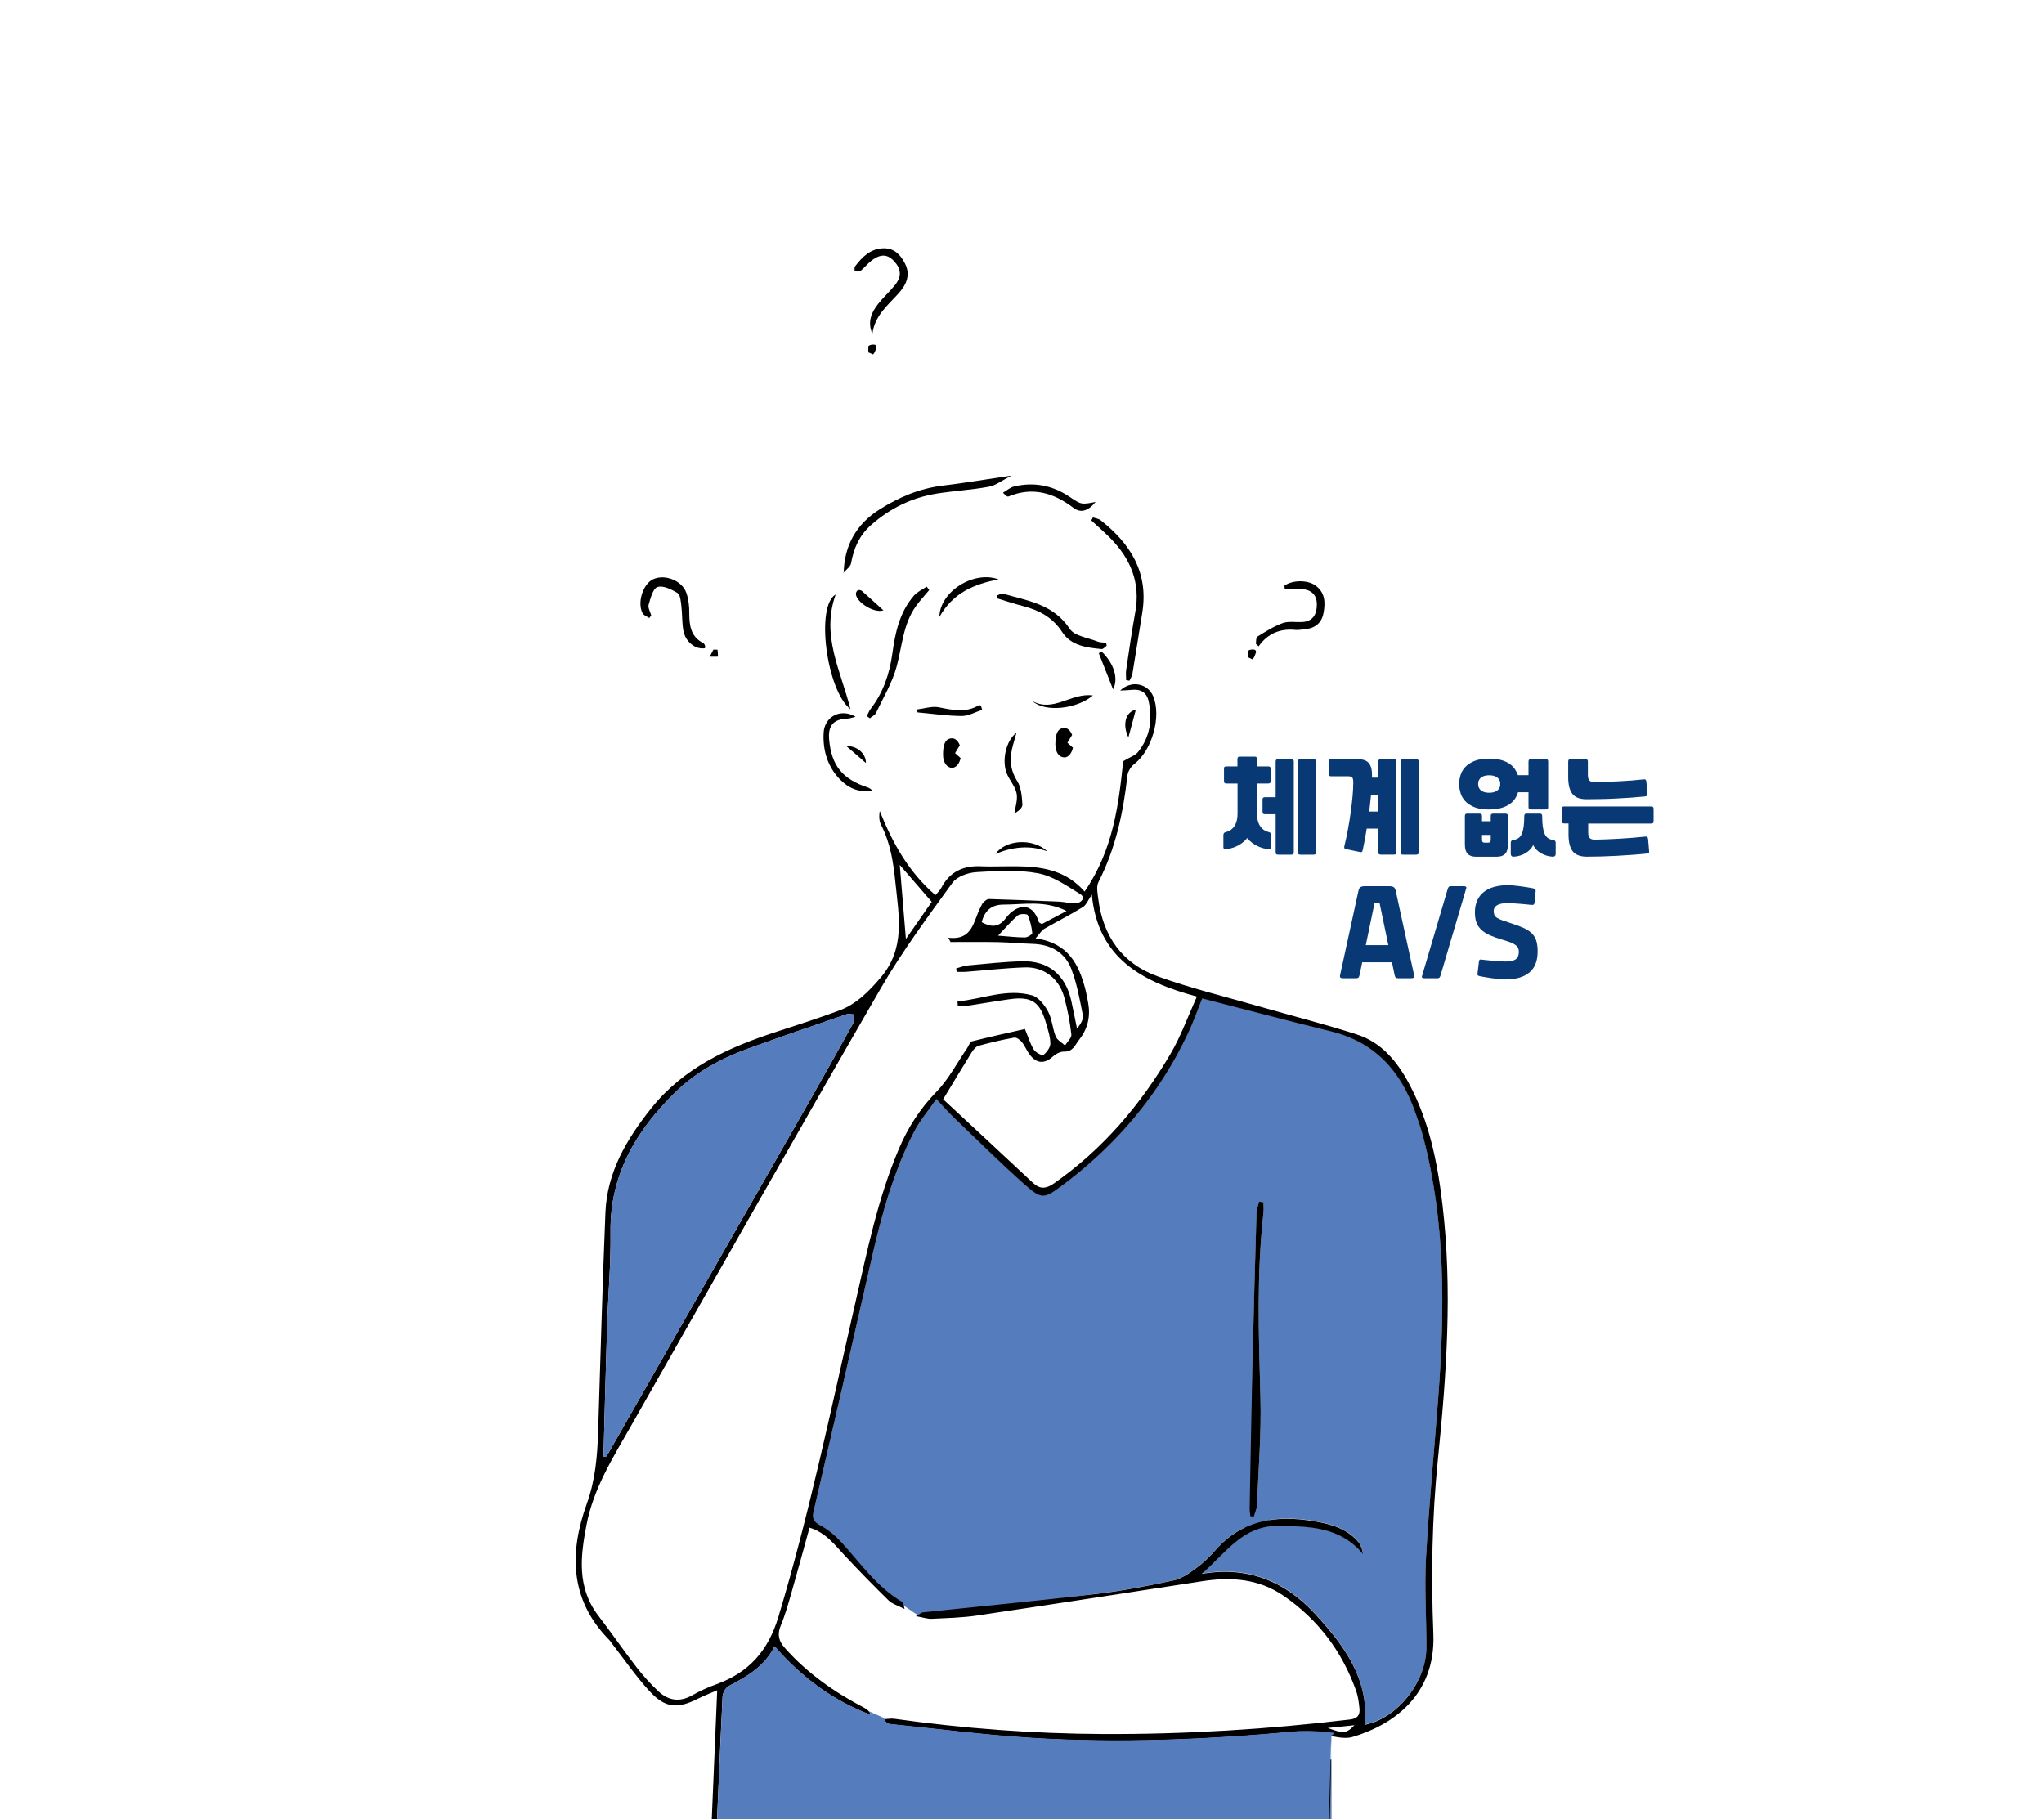 <?xml version="1.0" encoding="UTF-8"?><svg xmlns="http://www.w3.org/2000/svg" xmlns:xlink="http://www.w3.org/1999/xlink" viewBox="0 0 400 356"><defs><style>.d{fill:#fff;}.e{fill:#557cbd;}.f{clip-path:url(#c);}.g{fill:none;}.h{fill:#093974;}</style><clipPath id="c"><rect class="g" x="0" y="0" width="400" height="356"/></clipPath></defs><g id="a"/><g id="b"><g class="f"><rect class="d" x="0" y="0" width="400" height="356"/><g><path class="d" d="M263.28,339.4l-.54,.05,.1,.38c.14-.13,.28-.27,.43-.43Z"/><rect class="e" x="243.61" y="294.27" width="4.83" height="5.53"/><path class="e" d="M245.36,296.8c.17-.62,.44-1.24,.56-1.87-.14-9.03-.99-20.18-.8-28.35,.22-9.7,.49-19.4,.78-29.1,.02-.77,.33-1.53,.5-2.29,.29,.03,.58,.07,.86,.1,0,.69,.07,1.38,0,2.06-1.36,12-.94,24.01-.6,36.05,.2,7-.38,14.03-.67,21.04,0,.17-.04,.33-.07,.5,.02,1.06,.02,2.09,.02,3.09,3.43-1.04,7.18-1.03,11.12-.38,3.21,.53,6.32,1.35,8.6,3.89,.58,.64,.92,1.5,1.09,2.59-4.44-5.41-10.48-5.43-16.53-5.55-1.61-.03-3.01,.25-4.3,.73,0,.04-.02,.04-.04,.01-4.29,1.63-7.13,5.6-10.71,8.65,8.98-1.56,16.31,1.44,22.21,7.85,5.61,6.09,10.54,12.64,9.73,21.68,6.34-1.25,12.02-8.3,12.04-15.2,.01-5.83-.4-11.67-.08-17.48,.59-10.58,1.63-21.14,2.42-31.71,1.27-16.98,1.4-33.9-2.94-50.55-.45-1.73-1.05-3.43-1.65-5.11-2.84-7.97-7.9-13.57-16.42-15.66-8.34-2.04-16.63-4.24-25.19-6.44-.94,2.34-1.75,4.64-2.79,6.84-5.7,12.07-14.08,21.94-24.77,29.87-3.41,2.53-3.93,2.6-7.17-.27-4.8-4.26-9.35-8.79-13.99-13.23-.97-.93-1.84-1.95-3.29-3.49-1.61,2.33-3.26,4.25-4.4,6.45-4.11,7.96-6.43,16.53-8.4,25.22-3.7,16.31-7.43,32.62-11.23,48.91-.36,1.53-.1,2.16,1.32,2.92,1.61,.86,3.08,2.14,4.3,3.51,3.67,4.12,6.23,8.68,11.14,11.53,.08,.05,2.63,1.96,4.27,2.87,11.26-1.19,22.91-3.22,34.15-4.54,5.11-.6,10.18-1.58,15.21-2.66,1.58-.34,3.07-1.4,4.42-2.39,1.38-1,2.64-2.22,3.77-3.51,2.26-2.58,4.79-4.22,7.53-5.15"/><path d="M183.29,215.05c-1.61,2.33-3.26,4.25-4.4,6.45-4.11,7.96-6.43,16.53-8.4,25.22-3.7,16.31-7.43,32.62-11.23,48.91-.36,1.53-.1,2.16,1.32,2.92,1.61,.86,3.08,2.14,4.3,3.51,3.67,4.12,6.88,8.68,11.79,11.53,.13,.07,.11,.39,.35,1.31-1.35-.7-2.43-.99-3.12-1.67-2.98-2.92-5.9-5.91-8.74-8.96-1.92-2.06-3.62-4.36-6.74-5.29-1.2,4.35-2.34,8.57-3.55,12.78-.62,2.15-1.22,4.32-2.08,6.38-.74,1.77-.39,3.06,.83,4.42,4.39,4.93,9.68,8.63,15.48,11.66,.57,.3,1.08,.69,1.36,1.43-7.38-2.77-13.54-7.32-18.88-13.45-1.93,3.95-5.4,5.91-8.98,7.79-.61,.32-1.17,1.34-1.2,2.07-.62,12.91-1.15,25.82-1.71,38.73-.04,.81-.21,1.61-.32,2.41l-.8-.07c.59-13.93,1.18-27.87,1.78-42.32-1.57,.68-2.65,1.09-3.67,1.6-4.12,2.09-6.49,1.92-9.61-1.47-2.62-2.85-4.82-6.07-7.2-9.13-.23-.29-.42-.63-.68-.89-7.73-7.85-7.79-17.11-4.35-26.64,1.67-4.63,2.05-9.25,2.21-14.01,.46-14.34,.83-28.68,1.43-43.01,.33-7.88,4.17-14.35,8.96-20.35,6.35-7.96,15.1-11.92,24.45-14.96,4.12-1.34,8.24-2.66,12.3-4.16,3.35-1.24,5.73-3.64,8.09-6.39,4.92-5.72,3.63-12.08,2.97-18.48-.4-3.94-.95-7.84-2.81-11.44-.4-.77-.44-1.73-.28-2.76,2.49,6.23,5.64,11.95,10.9,16.47,.41-.5,.86-.89,1.12-1.38,1.68-3.27,4.43-4.46,7.96-4.26,.89,.05,1.79,.02,2.69,.02,6.21-.03,12.55-.58,17.42,4.92,5.63-8.18,6.69-17.19,7.55-25.51,1.31-.8,2.36-1.12,2.93-1.83,2.33-2.94,2.85-6.34,2.04-9.95-.39-1.74-1.63-2.39-3.37-2.18-.58,.07-1.17,.07-2.19,.13,2.25-2.14,5.45-1.33,6.47,1.13,1.65,4.01-.26,10.61-3.7,13.24-.66,.5-1.26,1.46-1.35,2.27-.81,7.25-2.31,14.28-5.67,20.84-.44,.87-.18,2.17-.04,3.25,.91,7.3,4.68,12.7,11.59,15.19,6.57,2.37,13.41,4.02,20.13,5.96,6.3,1.81,12.67,3.41,18.91,5.43,4.8,1.55,7.86,5.27,10.18,9.6,3.95,7.37,5.57,15.4,6.54,23.6,1.99,16.73,.81,33.36-.89,50.06-1.15,11.26-1.34,22.7-.88,34.01,.5,12.27-8.22,17.96-15.82,20.21-1.78,.53-3.94-.24-5.93-.45-1.67-.18-3.37-.76-5-.61-17.36,1.59-34.75,2.35-52.16,1.25-9.16-.58-18.28-1.76-27.41-2.69-.41-.04-.8-.27-1.21-.97,.68-.04,1.37-.18,2.03-.09,13.56,1.9,27.17,2.93,40.87,2.99,16.16,.07,32.25-.93,48.3-2.84,1.48-.18,2.01-.87,1.87-2.17-.12-1.18-.27-2.39-.67-3.5-2.75-7.68-7.43-13.91-14.18-18.55-4.87-3.34-10.26-3.72-15.9-2.85-14.67,2.26-29.35,4.53-44.04,6.71-2.95,.44-5.95,.5-8.94,.65-.79,.04-1.6-.26-3.06-.52,.89-.5,1.11-.72,1.35-.74,11.28-1.19,22.57-2.26,33.84-3.59,5.11-.6,10.18-1.58,15.21-2.66,1.58-.34,3.07-1.4,4.42-2.39,1.38-1,2.64-2.22,3.77-3.51,5.22-5.96,11.89-6.92,19.21-5.71,3.21,.53,6.32,1.35,8.6,3.89,.58,.64,.92,1.5,1.09,2.59-4.44-5.41-10.48-5.43-16.53-5.55-7-.13-10.39,5.43-15.05,9.4,8.98-1.56,16.31,1.44,22.21,7.85,5.61,6.09,10.54,12.64,9.73,21.68,6.34-1.25,12.02-8.3,12.04-15.2,.01-5.83-.4-11.67-.08-17.48,.59-10.58,1.63-21.14,2.42-31.71,1.27-16.98,1.4-33.9-2.94-50.55-.45-1.73-1.05-3.43-1.65-5.11-2.84-7.97-7.9-13.57-16.42-15.66-8.34-2.04-16.63-4.24-25.19-6.44-.94,2.34-1.75,4.64-2.79,6.84-5.7,12.07-14.08,21.94-24.77,29.87-3.41,2.53-3.93,2.6-7.17-.27-4.8-4.26-9.35-8.79-13.99-13.23-.97-.93-1.84-1.95-3.29-3.49Zm2.76-30.63l-.47-.9c4.86,.58,4.89-3.34,6.31-5.96,.18-.33,.3-.71,.56-.96,.3-.29,.72-.66,1.08-.65,4.6,.13,9.2,.31,13.79,.51,1.11,.05,2.22,.42,3.3,.31,.97-.09,1.92-1.07,.78-1.78-2.62-1.62-5.36-3.54-8.28-4.08-3.91-.73-8.05-.47-12.06-.22-1.63,.1-3.79,.86-4.67,2.08-4.86,6.71-9.82,13.39-13.96,20.54-16.48,28.5-32.66,57.16-48.95,85.77-3.51,6.16-7.32,12.18-8.69,19.29-1.2,6.18-1.93,12.29,2.28,17.81,2.54,3.32,4.91,6.77,7.47,10.08,1.32,1.71,2.78,3.33,4.36,4.8,1.94,1.8,4.16,2.1,6.59,.72,1.48-.85,3.07-1.56,4.67-2.14,6.36-2.29,10.16-6.53,12.16-13.17,6.1-20.25,10.36-40.94,15.07-61.52,2.33-10.19,4.4-20.44,8.52-30.11,1.77-4.16,4.12-7.84,7.32-11.13,2.4-2.46,4.03-5.66,6.01-8.53,.32-.47,.56-1.27,.97-1.38,3.65-.92,7.33-1.72,10.36-2.41,.69,1.65,1.06,2.95,1.75,4.05,.35,.56,1.63,1.21,1.86,1.03,.66-.52,1.36-1.45,1.37-2.22,0-1.31-.45-2.63-.82-3.92-1.2-4.27-2.84-5.37-7.16-4.77-2.81,.39-5.6,.89-8.41,1.31-.56,.08-1.15,.01-1.73,.01l-.05-.88c4.86-.47,9.58-2.59,14.57-1.2,1.27,.36,2.46,1.88,3.15,3.16,.79,1.47,.86,3.32,1.5,4.89,.29,.71,1.19,1.18,1.82,1.76,.44-.72,1.32-1.5,1.24-2.16-.28-2.44-.75-4.88-1.39-7.25-1.01-3.69-3.97-6-7.73-5.87-3.87,.13-7.73,.58-11.59,.87-.58,.04-1.16,0-1.74,0l-.08-.67c.74-.2,1.47-.51,2.22-.58,3.57-.32,7.14-.73,10.71-.82,5.08-.12,8.41,2.64,9.56,7.64,.42,1.83,.76,3.69,1.14,5.53,.73-.88,1.3-1.83,1.14-2.65-.6-3.04-1.15-6.14-2.25-9.01-1.26-3.28-4.05-4.82-7.61-4.92-2.24-.06-4.47-.29-6.71-.34-3.08-.06-6.17-.02-9.25-.02Zm-67.95,100.62l.43,.11c.2-.29,.43-.57,.6-.88,13.23-23.14,26.45-46.28,39.66-69.43,2.74-4.8,5.43-9.62,8.1-14.46,.28-.5,.18-1.21,.25-1.83-.48-.03-1-.2-1.42-.06-6.42,2.21-12.86,4.4-19.24,6.71-5.31,1.92-10.23,4.57-14.31,8.56-7.7,7.52-12.84,16.16-12.69,27.4,.08,6.19-.48,12.39-.68,18.58-.27,8.43-.47,16.86-.7,25.3Zm66.47-69.9c5.67,5.27,11.62,10.79,17.55,16.34,1.38,1.29,2.57,1.21,4.11,.14,9.6-6.71,16.99-15.41,22.86-25.42,2.01-3.43,3.36-7.24,5.14-11.16-10.85-2.89-19.42-7.61-20.56-19.96-.75,1.08-1.09,2.04-1.76,2.45-2.46,1.51-5.05,2.8-7.55,4.25-.55,.32-.91,.98-1.7,1.87,6.44,.9,8.5,5.15,9.77,10.08,.22,.86,.37,1.75,.53,2.63,.46,2.64-.11,5.01-1.78,7.13-.81,1.02-1.21,2.38-2.96,2.32-.72-.02-1.6,.44-2.16,.95-1.64,1.48-3.18,1.45-4.56-.37-.58-.77-.93-1.71-1.54-2.46-.35-.43-1.04-.94-1.48-.86-2.35,.42-4.67,.97-6.97,1.6-.53,.15-1.03,.76-1.35,1.27-1.76,2.83-3.47,5.69-5.58,9.18Zm-2.24-38.64c-2.15-2.48-4.11-4.75-6.25-7.22,.4,4.89,.78,9.47,1.2,14.48,1.85-2.66,3.45-4.95,5.06-7.26Zm26.39,1.79c-4.31-2.16-8.37-1.25-12.36-1.25q-3.4,0-4.24,3.45c1.79,.95,3.27,1.13,4.74-.83,1.93-2.58,5.17-3.42,6.45,.83,.03,.1,.23,.15,.58,.35,1.43-.75,2.97-1.57,4.83-2.55Zm-13.4,4.82c2.2,.17,3.74,.36,5.27,.35,.5,0,1.45-.61,1.42-.86-.12-1.2-.41-2.42-.89-3.52-.11-.24-1.5-.29-1.9,.05-1.27,1.07-2.35,2.36-3.9,3.98Zm69.73,154.54c-1.75,.18-3.19,.32-5.21,.53,3.04,1.16,3.67,1.09,5.21-.53Z"/><path d="M247.26,235.29c0,.69,.07,1.38,0,2.06-1.36,12-.94,24.01-.6,36.05,.2,7-.38,14.03-.67,21.04-.03,.8-.41,1.58-.63,2.36l-.67-.06c-.05-.51-.14-1.01-.14-1.52,.18-9.55,.34-19.1,.56-28.65,.22-9.7,.49-19.4,.78-29.1,.02-.77,.33-1.53,.5-2.29l.86,.1Z"/><path d="M165.1,112.21c.11-5.41,2.43-9.6,7.01-12.5,3.82-2.42,7.89-4.14,12.45-4.68,4.22-.5,8.4-1.22,13.38-1.95-1.81,.92-3.05,1.92-4.44,2.18-3.37,.62-6.81,.8-10.2,1.34-4.9,.79-9.21,2.92-12.92,6.23-2.21,1.97-3.32,4.51-3.83,7.4-.12,.7-1,1.27-1.52,1.9l.07,.08Z"/><path d="M220.38,133.12c0-.68-.09-1.37,.01-2.03,.56-3.75,1.09-7.52,1.77-11.25,1.07-5.81-.92-10.53-4.94-14.58-1.17-1.18-2.44-2.27-3.66-3.41l.33-.59c.5,.18,1.09,.24,1.49,.55,5.87,4.62,9.43,10.29,8.15,18.14-.65,3.97-1.26,7.94-1.92,11.9-.08,.48-.38,.92-.57,1.37l-.65-.11Z"/><path d="M169.63,140.16c.24-.47,.42-.98,.73-1.39,2.48-3.22,3.72-6.86,4.27-10.88,.56-4.07,1.42-8.12,4.25-11.35,.64-.73,1.63-1.16,2.46-1.73l.51,.67c-.88,1.05-1.82,2.05-2.61,3.16-2.53,3.53-2.68,7.8-3.77,11.8-.85,3.16-2.61,6.08-4.03,9.07-.21,.45-.81,.72-1.22,1.07l-.59-.44Z"/><path d="M260.52,344.37v29.27h-.6v-29.28h.6Z"/><path d="M216.57,126.38c-.33,.23-.68,.68-.98,.65-2.93-.27-5.99-.65-7.72-3.32-1.86-2.87-4.46-4.25-7.58-5.07-1.74-.45-3.45-1.02-5.17-1.54l.07-.59c.36-.12,.77-.42,1.06-.33,4.82,1.39,9.9,2.04,13.09,6.89,.94,1.42,3.59,1.74,5.48,2.5,.5,.2,1.09,.15,1.64,.22l.11,.58Z"/><path d="M163.54,116.35c-2.89,8.03,.97,14.84,2.89,22.45-4.7-3.69-6.85-20.26-2.89-22.45Z"/><path d="M170.74,154.72c-2.68,.48-4.76-.5-6.44-2.26-2.39-2.51-3.29-5.66-3.12-9.03,.16-3.2,3.34-4.89,6.26-3.15-.69,.16-1.12,.33-1.56,.35-2.77,.11-3.87,1.34-3.62,4.11,.45,5.12,2.62,7.77,7.68,9.42,.3,.1,.53,.37,.8,.56Z"/><path d="M214.39,98.25c-1.46,1.78-2.91,2.21-4.32,1.14-3.89-2.95-8-4.18-12.71-2.23-.21,.09-.53-.11-1.08-.74,.72-.41,1.38-1.02,2.15-1.21,3.89-.93,7.53-.23,10.85,2,2.3,1.54,2.28,1.57,5.11,1.03Z"/><path d="M198.92,143.4c-.23,.81-.47,1.63-.69,2.44-.68,2.45-.64,4.71,.83,7.02,.8,1.26,.92,3.04,1.02,4.61,.04,.62-.8,1.3-1.55,1.72,.17-1.32,.66-2.7,.41-3.93-.27-1.32-1.31-2.47-1.87-3.76-1.05-2.42-.34-6.42,1.85-8.11Z"/><path d="M195.4,113.39c-4.64,.91-8.84,2.52-11.57,7.36,.08-5,6.77-9.15,11.57-7.36Z"/><path d="M192.2,138.92c-1.33,.43-2.67,1.22-3.99,1.21-2.88-.02-5.77-.45-8.65-.71l-.1-.58c1.42-.16,2.91-.68,4.25-.42,2.73,.55,5.35,1.14,7.93-.44,.05-.03,.23,.15,.35,.23l.22,.71Z"/><path d="M202.03,137.21c4.13,2.29,7.63-1.7,11.85-1.1-3.2,2.68-9.35,3.35-11.85,1.1Z"/><path d="M204.97,166.62c-3.45-1.27-6.82-.89-10.16,.5,2.02-2.84,7.34-3.12,10.16-.5Z"/><path d="M186.9,147.39l.93-1.52c-.31-.82-.87-1.37-1.51-1.37-1.54,0-1.77,1.64-1.77,3.23,0,1.52,.78,2.54,1.77,2.54,.77,0,1.42-.8,1.67-1.9l-1.09-.98Z"/><path d="M215.64,127.58c2.35,2.29,3.29,5.22,2.18,7.33-.97-2.46-1.88-4.77-2.8-7.08l.61-.24Z"/><path d="M172.88,119.46c-1.87,.6-5.31-1.62-5.39-3.22-.01-.24,.17-.6,.36-.71,.2-.1,.61-.05,.79,.1,1.37,1.2,2.71,2.43,4.24,3.82Z"/><path d="M220.82,144.32c-1.24-2.58-.51-5.01,1.46-5.44-.47,1.73-.94,3.5-1.46,5.44Z"/><path d="M165.61,146c2.31-.02,3.88,1.63,3.85,3.33-1.03-.89-2.37-2.05-3.85-3.33Z"/><path d="M208.88,145.36l.93-1.52c-.31-.82-.87-1.37-1.51-1.37-1.54,0-1.77,1.64-1.77,3.23s.78,2.54,1.77,2.54c.77,0,1.42-.8,1.67-1.9l-1.09-.98Z"/><g><path d="M127.07,120.96c-.44-.3-1.06-.5-1.3-.92-1.13-2.04,.04-5.74,2.03-6.67,2.28-1.07,5.67,.23,6.52,2.68,.43,1.24,.58,2.63,.57,3.95,0,2.44,.29,4.64,2.77,5.88,.16,.08,.26,.35,.33,.55,.04,.12-.02,.28-.04,.43-1.8,.32-3.82-1.21-4.22-3.45-.29-1.61-.2-3.27-.4-4.9-.11-.87-.2-2.13-.76-2.46-1.17-.71-2.83-1.52-3.91-1.16-.88,.29-1.36,2.19-1.73,3.46-.17,.59,.32,1.39,.51,2.09l-.38,.52Z"/><path d="M139.6,127.15l-.7,1.37s1.31,0,1.51,0,0-1.37,0-1.37h-.8Z"/></g><g><path d="M251.36,114.62c1.52-1.09,4.43-1.17,6.01-.07,1.93,1.35,2.03,3.3,1.64,5.4-.41,2.2-1.87,3.08-3.94,3.24-.52,.04-1.05,.14-1.56,.09-2.92-.29-5.38,.63-7.21,3.22l-.54-.52c.09-.47,.01-1.21,.29-1.38,1.6-.98,3.2-2.01,4.95-2.65,1.13-.41,2.5-.16,3.77-.21,2.21-.1,2.93-1.55,2.93-3.45,0-2-1.21-2.94-3.14-3.01-1.04-.04-2.09,0-3.14,0l-.06-.67Z"/><path d="M245.76,127.8s.25-.69-.56-.69-1.01,.34-1.01,.34v1.19s.49,.17,.8,.37,.76-1.22,.76-1.22Z"/></g><g><path d="M170.72,65.35c-1.02-2.39-.16-4.22,1.12-5.86,1.01-1.29,2.25-2.39,3.28-3.67,1.4-1.74,1.26-3.22-.23-4.79-1.48-1.56-2.95-1.1-4.38,0-.76,.59-1.36,1.39-2.11,1.99-.25,.2-.76,.07-1.15,.1,.02-.34-.09-.77,.08-.99,1.43-1.88,3.06-3.52,5.65-3.54,2.08-.02,3.27,1.32,4.12,2.98,1.11,2.18,.32,4.07-1.16,5.74-2.13,2.39-4.78,4.43-5.22,8.06Z"/><path d="M171.5,68.13s.25-.69-.56-.69-1.01,.34-1.01,.34v1.19s.49,.17,.8,.37,.76-1.22,.76-1.22Z"/></g><path class="e" d="M119.13,284.26c13.23-23.14,26.45-46.28,39.66-69.43,2.74-4.8,5.43-9.62,8.1-14.46,.28-.5,.18-1.21,.25-1.83-.48-.03-1-.2-1.42-.06-6.42,2.21-12.86,4.4-19.24,6.71-5.31,1.92-10.23,4.57-14.31,8.56-7.7,7.52-12.84,16.16-12.69,27.4,.08,6.19-.48,12.39-.68,18.58-.27,8.43-.47,16.86-.7,25.3l.43,.11c.2-.29,.43-.57,.6-.88Z"/><path class="g" d="M260.06,363.49c.14-6.38,.34-13.28,.42-19.22-.04-.26-.01-1.04,.02-1.9,0-.92,.01-1.81,.01-2.67l-.64,23.78h.18Z"/><path class="e" d="M260.49,344.28c0-.65,.02-1.28,.02-1.9-.04,.86-.06,1.64-.02,1.9Z"/><path class="e" d="M259.88,363.49l-.05,1.78,.69-1.78v-19.12s-.03-.04-.04-.09c-.08,5.94-.29,12.83-.42,19.22h-.18Z"/><path class="e" d="M260.52,339.71c0,.85,0,1.75-.01,2.67,.05-1.27,.12-2.67,.01-2.67Z"/><path class="e" d="M170,334.87c.19,.21,.35,.45,.47,.76-7.38-2.77-13.54-7.32-18.88-13.45-1.93,3.95-5.4,5.91-8.98,7.79-.61,.32-1.17,1.34-1.2,2.07-.5,10.48-.95,20.97-1.4,31.46h119.86l.64-23.78c1.15-.77,.56-.55-1.42-.77-1.67-.18-3.71-.27-5.34-.12-17.36,1.59-34.75,2.35-52.16,1.25-9.16-.58-18.28-1.76-27.41-2.69-.41-.04-.8-.27-1.21-.97,.12,0,.23-.02,.35-.03l-3.32-1.5Z"/></g><g><path class="h" d="M239.51,150.49c0-.2,.04-.33,.12-.4,.08-.07,.21-.1,.4-.1h2.13v-1.41c0-.2,.04-.33,.12-.4s.21-.1,.4-.1h2.79c.19,0,.32,.03,.4,.1,.08,.07,.12,.2,.12,.4v1.41h2.15c.19,0,.32,.03,.4,.1,.08,.07,.12,.2,.12,.4v2.35c0,.2-.04,.34-.12,.4s-.21,.1-.4,.1h-2.15v5.89c0,.39,.03,.77,.1,1.14,.07,.37,.18,.71,.34,1.02,.16,.31,.38,.6,.65,.84s.62,.44,1.04,.57c.05,.01,.12,.03,.19,.05,.07,.02,.14,.05,.21,.09,.07,.04,.12,.1,.17,.19,.05,.09,.07,.21,.07,.37v2.23c0,.24-.06,.38-.19,.43-.13,.05-.24,.06-.33,.05-.31-.04-.65-.11-1.01-.2s-.74-.23-1.11-.4c-.37-.17-.73-.39-1.08-.65-.35-.26-.68-.58-.97-.95-.29,.38-.62,.69-.97,.95-.35,.26-.72,.48-1.08,.65-.37,.17-.73,.31-1.09,.4-.36,.09-.7,.16-1,.2-.09,.01-.2,0-.33-.05-.13-.05-.19-.19-.19-.43v-2.23c0-.16,.02-.28,.07-.37,.05-.09,.1-.15,.17-.19,.07-.04,.14-.07,.21-.09,.07-.02,.14-.04,.19-.05,.42-.13,.76-.32,1.04-.57s.49-.53,.65-.84c.16-.31,.27-.66,.34-1.02,.07-.37,.1-.75,.1-1.14v-5.89h-2.13c-.19,0-.32-.03-.4-.1s-.12-.2-.12-.4v-2.35Zm7.56,6.03c0-.2,.04-.33,.12-.4,.08-.07,.21-.1,.4-.1h2.05v-6.93c0-.2,.04-.33,.12-.4,.08-.07,.21-.1,.4-.1h2.51c.19,0,.32,.03,.4,.1,.08,.07,.12,.2,.12,.4v17.68c0,.2-.04,.33-.12,.4-.08,.07-.21,.1-.4,.1h-2.51c-.19,0-.32-.03-.4-.1-.08-.07-.12-.2-.12-.4v-7.42h-2.05c-.19,0-.32-.03-.4-.1-.08-.07-.12-.2-.12-.4v-2.33Zm7.44,10.75c-.19,0-.32-.03-.4-.1-.08-.07-.12-.2-.12-.4v-17.68c0-.2,.04-.33,.12-.4s.21-.1,.4-.1h2.51c.19,0,.32,.03,.4,.1,.08,.07,.12,.2,.12,.4v17.68c0,.2-.04,.33-.12,.4-.08,.07-.21,.1-.4,.1h-2.51Z"/><path class="h" d="M260.03,149.08c0-.2,.04-.33,.12-.4s.21-.1,.4-.1h5.12c.51,0,.94,.06,1.31,.18s.66,.32,.89,.59c.23,.27,.4,.63,.5,1.06,.1,.44,.14,.97,.13,1.6v.18h1.23v-3.11c0-.2,.04-.33,.12-.4,.08-.07,.21-.1,.4-.1h2.51c.19,0,.32,.03,.4,.1,.08,.07,.12,.2,.12,.4v17.68c0,.2-.04,.33-.12,.4-.08,.07-.21,.1-.4,.1h-2.51c-.19,0-.32-.03-.4-.1-.08-.07-.12-.2-.12-.4v-4.6h-2.27c-.11,.71-.22,1.41-.35,2.09-.13,.68-.26,1.35-.41,2.01-.04,.2-.09,.34-.15,.43-.06,.09-.18,.11-.37,.07l-2.59-.54c-.19-.04-.33-.09-.44-.16-.11-.07-.12-.26-.04-.58,.25-1.02,.49-2.09,.69-3.23,.21-1.13,.39-2.25,.54-3.35,.15-1.1,.27-2.15,.36-3.15,.09-1,.13-1.87,.13-2.62,0-.51-.07-.84-.22-.98-.15-.15-.4-.22-.74-.22h-3.32c-.19,0-.32-.03-.4-.1s-.12-.2-.12-.4v-2.35Zm8.28,6.45c-.05,.52-.11,1.06-.17,1.62-.06,.56-.12,1.12-.19,1.68h1.79v-3.3h-1.43Zm6.29,11.74c-.19,0-.32-.03-.4-.1-.08-.07-.12-.2-.12-.4v-17.68c0-.2,.04-.33,.12-.4s.21-.1,.4-.1h2.51c.19,0,.32,.03,.4,.1,.08,.07,.12,.2,.12,.4v17.68c0,.2-.04,.33-.12,.4-.08,.07-.21,.1-.4,.1h-2.51Z"/><path class="h" d="M291.43,158.43c-1.18,0-2.15-.15-2.9-.46s-1.36-.7-1.8-1.19c-.44-.48-.75-1.02-.92-1.61-.17-.59-.26-1.17-.26-1.73s.09-1.14,.26-1.72c.17-.58,.49-1.12,.93-1.6,.45-.48,1.05-.88,1.81-1.19s1.72-.46,2.88-.46c.87,0,1.63,.09,2.27,.26,.64,.17,1.19,.41,1.64,.71,.45,.3,.81,.65,1.08,1.04s.49,.8,.63,1.23h2.07v-2.63c0-.2,.04-.33,.12-.4s.21-.1,.4-.1h2.81c.19,0,.32,.03,.4,.1s.12,.2,.12,.4v8.84c0,.2-.04,.33-.12,.4-.08,.07-.21,.1-.4,.1h-2.81c-.19,0-.32-.03-.4-.1-.08-.07-.12-.2-.12-.4v-2.87h-2.05c-.13,.44-.33,.87-.6,1.28-.27,.41-.63,.77-1.08,1.07-.45,.31-1,.56-1.65,.74-.65,.19-1.42,.28-2.32,.28Zm3.66,6.85c0,.84-.18,1.45-.54,1.83-.36,.37-.9,.56-1.63,.56h-4.08c-.72,0-1.27-.19-1.63-.56-.36-.38-.54-.98-.54-1.83v-5.55c0-.2,.04-.33,.12-.4,.08-.07,.21-.1,.4-.1h2.31c.19,0,.32,.03,.4,.1,.08,.07,.12,.2,.12,.4v1h1.71v-1c0-.2,.04-.33,.12-.4,.08-.07,.21-.1,.4-.1h2.31c.19,0,.32,.03,.4,.1,.08,.07,.12,.2,.12,.4v5.55Zm-3.66-10.13c.24,0,.49-.02,.74-.07,.25-.05,.49-.14,.7-.27,.21-.13,.39-.31,.52-.53s.2-.51,.2-.85-.07-.61-.2-.83-.31-.4-.52-.53c-.21-.13-.45-.22-.7-.27s-.5-.07-.74-.07-.49,.02-.74,.07c-.25,.05-.49,.14-.7,.27s-.39,.31-.52,.53-.2,.5-.2,.83,.07,.63,.2,.85,.31,.4,.52,.53,.45,.22,.7,.27c.25,.05,.5,.07,.74,.07Zm-.28,9.77c.23,0,.38-.04,.46-.13s.12-.26,.12-.51v-.88h-1.71v.88c0,.25,.04,.43,.12,.51s.23,.13,.46,.13h.54Zm10.17-5.69c.2,0,.33,.05,.39,.14,.06,.09,.09,.21,.09,.36,0,.82,.04,1.51,.12,2.07s.2,1.02,.36,1.39c.16,.36,.37,.64,.63,.82,.26,.19,.59,.31,.97,.38,.04,.01,.09,.02,.16,.03,.07,0,.13,.03,.19,.07,.06,.04,.11,.1,.15,.18s.06,.19,.06,.34v2.07c0,.15-.02,.26-.07,.34s-.11,.14-.18,.18c-.07,.04-.15,.06-.22,.06h-.19c-.42-.03-.82-.1-1.21-.23-.39-.13-.75-.29-1.08-.49-.33-.2-.62-.44-.87-.7-.25-.27-.45-.56-.58-.86-.15,.31-.34,.6-.59,.86-.25,.27-.54,.5-.86,.7-.33,.2-.69,.37-1.07,.49-.39,.13-.79,.2-1.21,.23h-.19c-.07,0-.15-.02-.22-.06-.07-.04-.13-.1-.18-.18s-.07-.19-.07-.34v-2.07c0-.15,.02-.26,.06-.34,.04-.08,.09-.14,.15-.18,.06-.04,.12-.06,.19-.07,.07,0,.12-.02,.16-.03,.38-.07,.7-.19,.96-.38,.27-.19,.48-.46,.64-.82,.16-.36,.28-.82,.36-1.39,.08-.56,.12-1.25,.12-2.07,0-.15,.03-.27,.09-.36,.06-.09,.19-.14,.39-.14h2.53Z"/><path class="h" d="M305.6,158.33c0-.2,.04-.33,.12-.4,.08-.07,.21-.1,.4-.1h16.96c.19,0,.32,.03,.4,.1,.08,.07,.12,.2,.12,.4v2.35c0,.2-.04,.34-.12,.4-.08,.07-.21,.1-.4,.1h-12.28v1.77c0,.48,.1,.84,.3,1.06,.2,.23,.57,.33,1.1,.32,.72-.01,1.49-.04,2.31-.07,.82-.03,1.65-.07,2.5-.12,.85-.05,1.7-.11,2.54-.18,.84-.07,1.66-.15,2.45-.23,.19-.03,.31,0,.38,.08,.07,.08,.11,.22,.14,.42l.2,2.33c.03,.2,0,.33-.1,.38s-.23,.09-.42,.12c-.92,.09-1.89,.18-2.9,.25-1.01,.07-2.02,.14-3.03,.19-1.01,.05-2.01,.09-2.98,.12-.98,.03-1.9,.04-2.75,.04-1.29,0-2.21-.35-2.76-1.04s-.83-1.79-.83-3.31v-2.15h-.82c-.19,0-.32-.03-.4-.1-.08-.07-.12-.2-.12-.4v-2.35Zm16.78-2.95c.03,.2,0,.33-.1,.38s-.23,.09-.42,.12c-.92,.09-1.88,.17-2.86,.24s-1.96,.12-2.93,.17c-.97,.05-1.93,.08-2.88,.1s-1.86,.03-2.71,.03c-1.29,0-2.21-.34-2.76-1.04-.56-.69-.83-1.79-.83-3.31v-2.99c0-.2,.04-.33,.12-.4,.08-.07,.21-.1,.4-.1h2.81c.19,0,.32,.03,.4,.1,.08,.07,.12,.2,.12,.4v2.61c0,.48,.1,.84,.3,1.06,.2,.23,.57,.33,1.11,.32,1.46-.03,3.02-.08,4.67-.16s3.27-.21,4.85-.38c.19-.03,.32,0,.38,.08,.07,.08,.11,.22,.14,.42l.2,2.33Z"/><path class="h" d="M272.39,188.33h-5.81l-.52,2.51c-.07,.27-.15,.44-.24,.51-.09,.07-.29,.11-.58,.11h-2.39c-.28,0-.47-.05-.55-.15-.09-.1-.1-.29-.03-.57l3.56-16.34c.03-.12,.06-.24,.1-.35s.1-.22,.18-.31c.08-.09,.2-.17,.35-.22,.15-.05,.35-.08,.59-.08h4.88c.24,0,.44,.03,.59,.08,.15,.05,.27,.13,.35,.22,.08,.09,.14,.2,.18,.31s.07,.23,.1,.35l3.56,16.34c.07,.28,.06,.47-.03,.57-.09,.1-.27,.15-.55,.15h-2.39c-.29,0-.49-.04-.58-.11-.09-.07-.17-.25-.24-.51l-.52-2.51Zm-5.1-3.36h4.4l-1.71-8.22h-.99l-1.71,8.22Z"/><path class="h" d="M278.72,191.46c-.19,0-.32-.04-.4-.11-.08-.07-.09-.21-.02-.39l5.02-17.02c.07-.19,.14-.32,.22-.39,.08-.07,.21-.11,.4-.11h2.55c.19,0,.32,.04,.4,.11s.09,.2,.02,.39l-5.02,17.02c-.07,.19-.14,.32-.22,.39-.08,.07-.21,.11-.4,.11h-2.55Z"/><path class="h" d="M300.31,176.57c-.03,.24-.08,.4-.17,.46-.09,.07-.26,.09-.53,.06-.27-.03-.6-.06-.99-.1-.4-.04-.81-.08-1.25-.11-.44-.03-.86-.06-1.27-.09-.41-.03-.75-.04-1.04-.04-.96,0-1.67,.14-2.1,.42-.44,.28-.65,.65-.65,1.1,0,.32,.05,.59,.14,.8,.09,.21,.27,.41,.53,.57,.26,.17,.62,.33,1.09,.5,.46,.17,1.07,.37,1.82,.61,.96,.31,1.77,.62,2.41,.92,.64,.31,1.16,.67,1.55,1.08,.39,.41,.66,.89,.82,1.45s.24,1.22,.24,2c0,1.85-.54,3.23-1.62,4.13-1.08,.9-2.65,1.36-4.71,1.36-.39,0-.83-.03-1.32-.08-.49-.05-.97-.11-1.44-.18s-.9-.14-1.31-.21c-.4-.07-.7-.13-.9-.17s-.33-.09-.4-.16c-.07-.07-.09-.21-.06-.42l.28-2.33c.03-.15,.07-.25,.12-.3s.17-.07,.36-.04c.23,.03,.53,.06,.9,.1,.38,.04,.78,.08,1.21,.12s.87,.08,1.32,.11c.45,.03,.85,.05,1.22,.05,.96,0,1.65-.15,2.06-.44,.41-.29,.61-.78,.61-1.45,0-.27-.04-.5-.12-.71s-.23-.4-.46-.58c-.23-.18-.54-.35-.94-.52-.4-.17-.92-.34-1.57-.53-1-.29-1.86-.6-2.55-.9-.7-.31-1.26-.67-1.7-1.08-.44-.41-.75-.89-.96-1.44-.2-.55-.3-1.21-.3-1.99,0-.86,.15-1.62,.44-2.28s.72-1.22,1.28-1.67c.56-.45,1.23-.79,2.03-1.01s1.69-.34,2.68-.34c.38,0,.79,.02,1.24,.07,.45,.05,.9,.1,1.35,.16,.45,.06,.87,.12,1.28,.19,.4,.07,.74,.13,1.02,.18,.21,.04,.37,.1,.46,.18,.09,.08,.13,.23,.1,.46l-.2,2.09Z"/></g></g></g></svg>